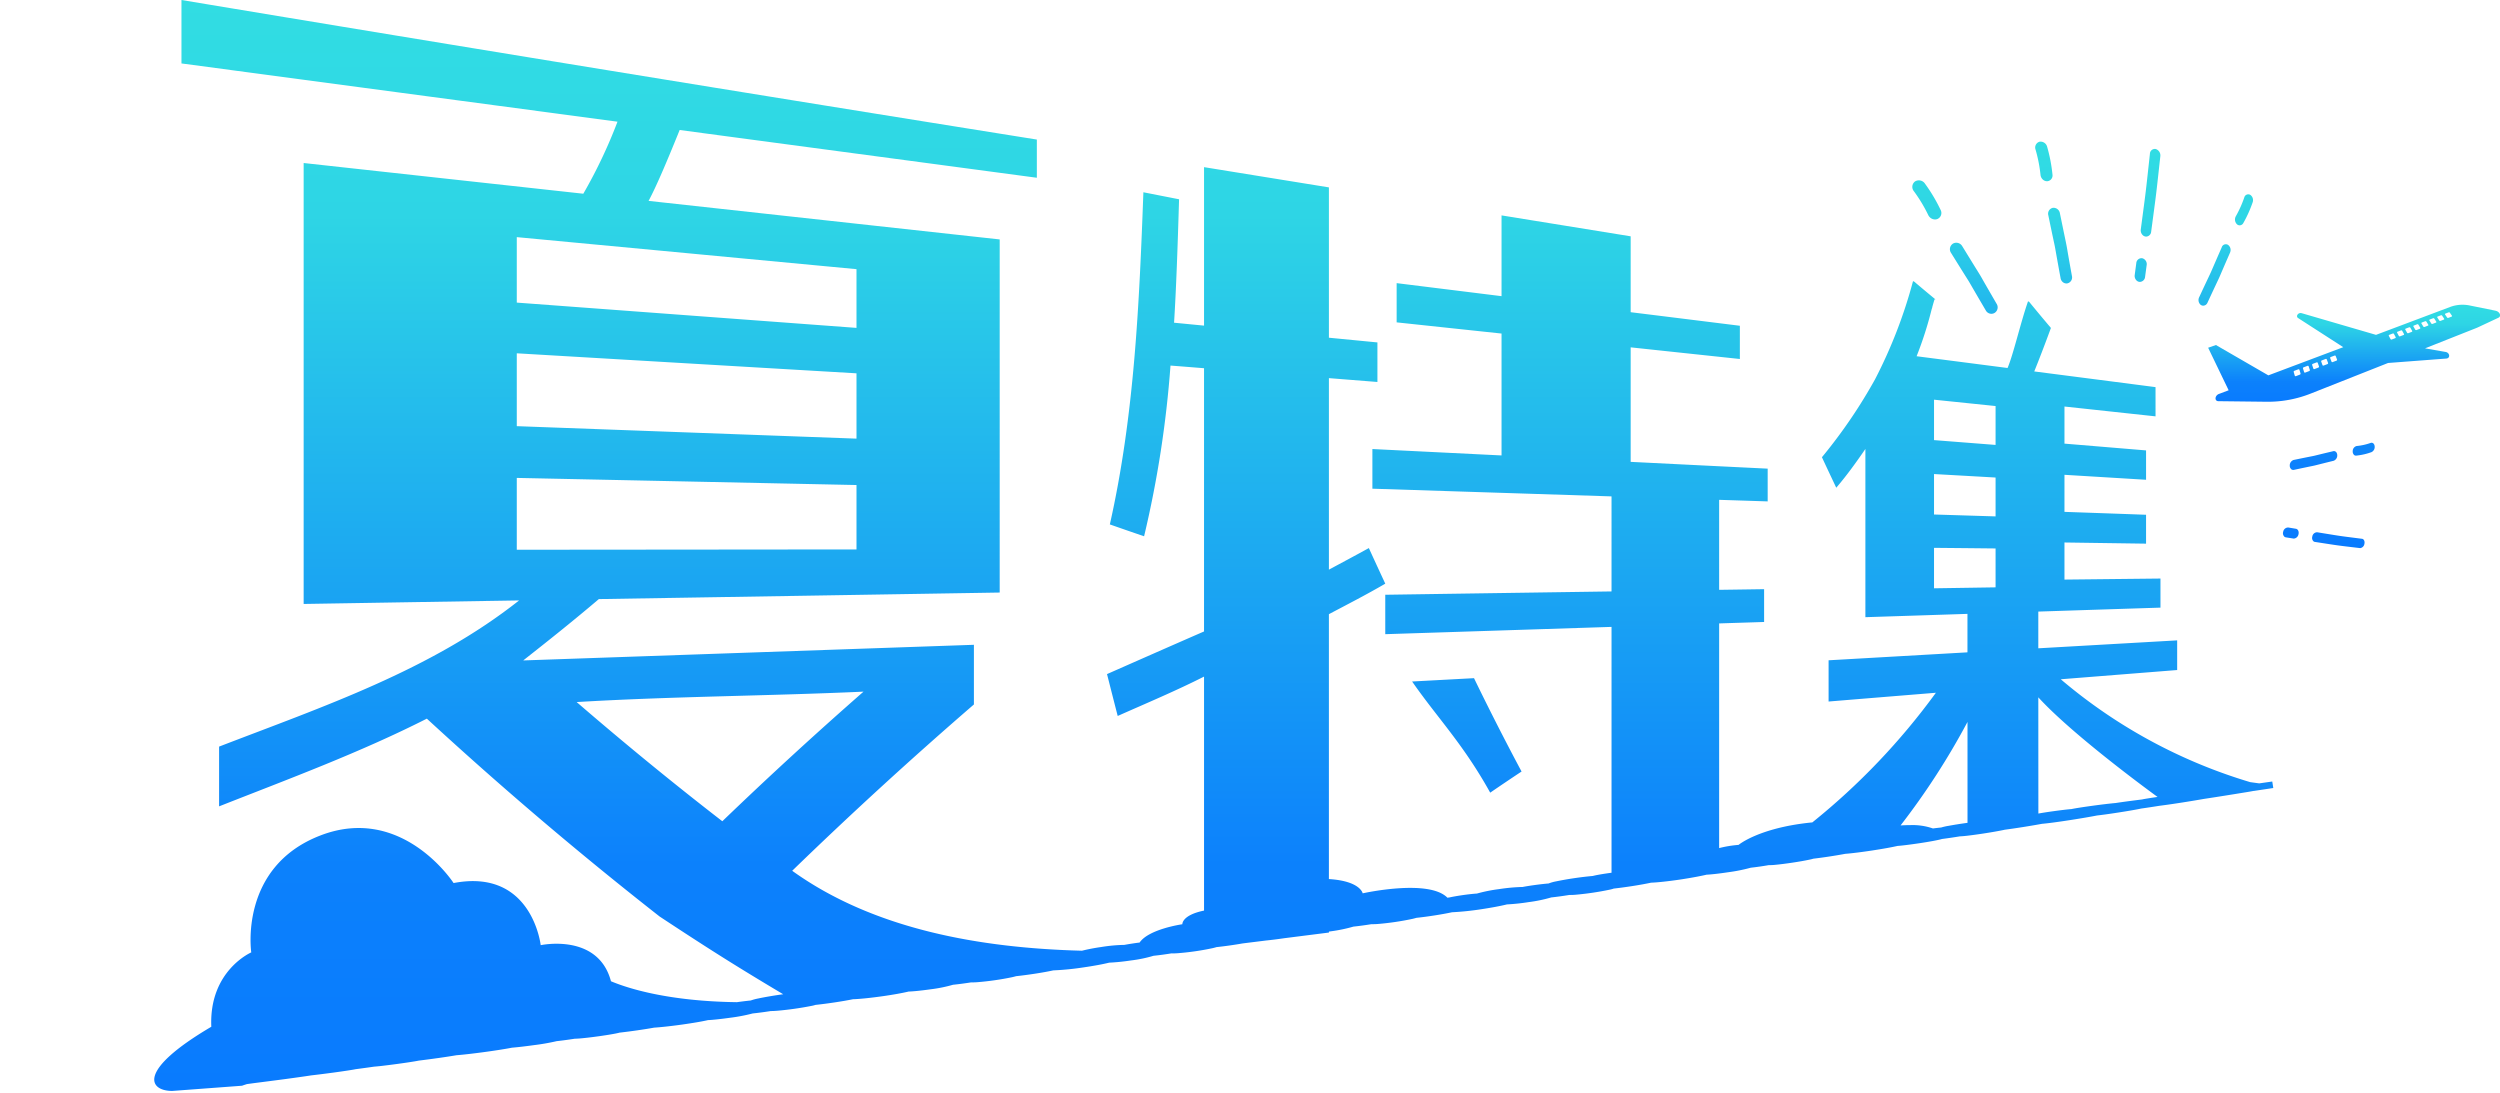 <svg xmlns="http://www.w3.org/2000/svg" xmlns:xlink="http://www.w3.org/1999/xlink" width="295" height="129" viewBox="0 0 295 129">
  <defs>
    <clipPath id="clip-path">
      <rect id="長方形_8936" data-name="長方形 8936" width="295" height="129" transform="translate(-14996 11645)" fill="#fff" stroke="#707070" stroke-width="1"/>
    </clipPath>
    <linearGradient id="linear-gradient" x1="0.5" x2="0.5" y2="1" gradientUnits="objectBoundingBox">
      <stop offset="0" stop-color="#31dde3"/>
      <stop offset="0.198" stop-color="#2ed5e5"/>
      <stop offset="0.792" stop-color="#0c81fc"/>
      <stop offset="1" stop-color="#097bfe"/>
    </linearGradient>
  </defs>
  <g id="mv_ttl_sp" transform="translate(14996 -11645)" clip-path="url(#clip-path)">
    <g id="グループ_16089" data-name="グループ 16089" transform="translate(18.199 -2.354)">
      <path id="合体_14" data-name="合体 14" d="M6.735,121.157c-.286-6.615,4.714-8.775,4.714-8.775s-1.5-10.078,8.168-13.8S35.323,104.2,35.323,104.2c9.266-1.775,10.28,7.331,10.28,7.331s6.769-1.47,8.292,4.257c1.977.829,6.729,2.363,14.861,2.469.618-.087,1.18-.154,1.635-.2a5.939,5.939,0,0,1,.876-.236c.809-.173,1.93-.362,2.95-.5-5.57-3.32-8.691-5.289-14.586-9.176Q45.439,97.025,32.168,84.8c-7.9,4.008-16.282,7.106-24.515,10.35V88.1c12.257-4.727,24.964-9,35.4-17.249q-12.711.206-25.422.416V19.236q16.5,1.813,33,3.623a58.825,58.825,0,0,0,4.034-8.5Q28.937,10.922,3.213,7.487V0q50.44,8.4,100.935,16.468v4.507L62,15.341c-1.59,3.935-2.812,6.783-3.668,8.364q20.716,2.275,41.432,4.547V69.92q-23.648.388-47.3.772c-3.056,2.6-6.112,5.028-8.924,7.239l53.181-1.845v7.041q-11,9.5-21.442,19.625c9.659,6.952,22.3,9.124,34.191,9.433a22.333,22.333,0,0,1,2.261-.435,18.916,18.916,0,0,1,2.744-.253c.424-.079.9-.155,1.391-.225.14-.02.269-.034.407-.051,1.084-1.6,5.045-2.16,5.045-2.16s-.093-1.067,2.559-1.612V79.838c-3.284,1.663-6.652,3.076-10.188,4.646-.505-1.965-.758-2.957-1.261-4.941,3.955-1.744,7.744-3.418,11.448-5.031V43.45c-1.582-.126-2.374-.191-3.958-.313a126.929,126.929,0,0,1-3.115,20.144c-1.615-.552-2.424-.832-4.041-1.4,2.9-12.875,3.471-26.051,3.958-39.194,1.685.332,2.528.5,4.21.827-.169,5.662-.337,10.522-.59,14.566,1.416.137,2.124.208,3.537.343v-18.7l14.734,2.388V39.85l5.725.556v4.668l-5.725-.454v22.6c1.6-.862,3.2-1.714,4.713-2.547.775,1.693,1.163,2.531,1.938,4.2-2.107,1.231-4.379,2.4-6.652,3.6V103.73c3.724.23,3.986,1.684,3.986,1.684s7.785-1.745,10,.517c.082-.011.169-.026.247-.034.368-.083.927-.182,1.531-.269.635-.092,1.253-.159,1.7-.188a18.324,18.324,0,0,1,2.621-.525,21.393,21.393,0,0,1,2.783-.253c.356-.072.843-.148,1.354-.219.615-.085,1.2-.152,1.7-.192a4.842,4.842,0,0,1,.873-.247,39.819,39.819,0,0,1,4.348-.641c.011,0,.1-.027.2-.048.528-.115,1.289-.238,2.008-.331V73.973l-26.7.86V70.182q13.351-.2,26.7-.393V58.574q-14.11-.456-28.219-.908v-4.68l15.24.756V39.359l-12.378-1.32V33.41c4.952.615,7.426.921,12.378,1.537V25.416c6.095.989,9.143,1.481,15.237,2.469V36.84c5.154.637,7.73.958,12.884,1.6v3.921c-5.154-.55-7.73-.823-12.884-1.374V54.5c6.466.323,9.7.484,16.167.8v3.865c-2.292-.075-3.435-.112-5.727-.185V69.6c2.124-.03,3.182-.045,5.306-.078v3.871c-2.124.07-3.182.1-5.306.171v26.511a13.3,13.3,0,0,1,2.292-.378s2.354-1.98,8.421-2.626c.1-.012.182-.015.281-.026a80.092,80.092,0,0,0,14.583-15.3c-4.334.354-7.474.609-12.662,1.035V77.914c6.553-.374,9.831-.563,16.386-.938V72.437c-4.817.158-7.227.236-12.044.391V52.975c-1.2,1.756-2.233,3.146-3.21,4.306l-.228.27c-.674-1.428-1.014-2.146-1.691-3.6.09-.107.135-.159.222-.267a60.638,60.638,0,0,0,6.047-8.926,57.038,57.038,0,0,0,4.477-11.572l.109.019c1.019.862,1.528,1.287,2.547,2.13l-.115-.017c-.084.278-.177.6-.272.941l.011.008c-.025.076-.054.155-.078.231a43.381,43.381,0,0,1-1.775,5.538c4.294.553,6.44.832,10.732,1.387.671-1.561,1.525-5.3,2.409-7.853.048.008.071.011.118.02,1.036,1.261,1.553,1.881,2.59,3.109-.054.14-.079.208-.129.351-.68,1.842-1.259,3.348-1.837,4.78,5.724.739,8.586,1.11,14.31,1.851V49.13c-4.3-.464-6.446-.694-10.746-1.16v4.378l9.628.8v3.465l-9.628-.586V60.4c3.851.137,5.778.2,9.628.343v3.409l-9.628-.139v4.379l11.328-.124V71.7c-5.767.185-8.649.279-14.415.466V76.5l16.386-.936v3.5c-5.494.435-8.241.655-13.735,1.09a61.8,61.8,0,0,0,22.349,12.137c.432.062.733.1,1.068.147l1.539-.22.121.768-2.322.348v-.009c-.186.043-.455.087-.849.152l-.3.048c-1.3.214-3.253.528-4.736.75l-.506.087c-1.146.2-2.871.472-3.958.62-.365.05-.618.084-.758.1-.753.12-1.539.241-2.174.328-.273.07-1.4.269-2.649.463-1.087.171-2.039.3-2.545.354-.728.144-1.882.341-3.05.523-1.441.225-2.73.4-3.443.46-1.309.243-3.1.526-4.418.7-.084.023-.256.059-.481.1-1.109.219-2.9.491-3.982.612-.38.043-.646.062-.8.065-.707.118-1.48.23-2.118.312-.4.126-1.61.345-2.66.5s-2.053.286-2.581.318c-.683.157-1.806.359-3.022.544s-2.373.331-3.157.39c-1.185.223-2.606.438-3.761.573a3.9,3.9,0,0,1-.463.115c-1.084.234-2.879.5-4,.607a6.88,6.88,0,0,1-.817.042c-.707.124-1.475.234-2.1.3a19.856,19.856,0,0,1-2.656.534c-1.04.157-2.014.269-2.562.291-.739.174-1.843.379-3.045.562-1.438.214-2.75.356-3.511.382-1.191.257-2.989.539-4.4.694a3.239,3.239,0,0,1-.449.124,34.535,34.535,0,0,1-4.013.6,6.74,6.74,0,0,1-.787.031c-.766.126-1.519.227-2.132.292a17.224,17.224,0,0,1-2.651.55,24.736,24.736,0,0,1-2.573.273c-.734.182-1.837.39-3.042.57a33.357,33.357,0,0,1-3.44.356c-1.172.253-2.842.515-4.2.658-.121.036-.281.079-.486.126a32.387,32.387,0,0,1-4.019.595,7.167,7.167,0,0,1-.792.026c-.756.12-1.506.225-2.129.287a18.181,18.181,0,0,1-2.651.553l-.245.033v.115l-5.289.671-.084.012c-.719.106-1.41.193-2.02.253-.91.115-1.826.227-2.787.347-.991.175-2.118.334-3.089.436-.12.039-.281.082-.486.129a31.124,31.124,0,0,1-4.025.586,6.463,6.463,0,0,1-.794.023c-.759.124-1.509.224-2.126.286a15.877,15.877,0,0,1-2.657.549,24.865,24.865,0,0,1-2.581.263c-.725.181-1.829.385-3.042.56a32.29,32.29,0,0,1-3.548.35c-1.16.256-2.949.531-4.39.684-.121.037-.284.078-.486.124a33.373,33.373,0,0,1-4.028.581,7.2,7.2,0,0,1-.789.027c-.753.118-1.509.219-2.135.281a16.869,16.869,0,0,1-2.66.536c-1.042.149-2.022.25-2.581.265-.722.174-1.831.374-3.05.547-1.412.2-2.761.34-3.522.36-1.165.241-2.966.513-4.418.668a3.324,3.324,0,0,1-.458.115,38.067,38.067,0,0,1-4.025.573c-.345.027-.609.04-.783.037-.75.118-1.508.219-2.143.284a20.611,20.611,0,0,1-2.669.508c-1.059.149-2.059.257-2.609.279-.649.151-1.781.345-3.031.522-1.289.181-2.53.317-3.325.367-1.166.211-2.75.439-4.087.59-.073.022-.244.062-.471.107-1.022.2-2.823.453-4.019.562-.382.037-.649.045-.8.05-.708.113-1.489.216-2.126.286a25.39,25.39,0,0,1-2.685.469c-1.045.147-2.036.258-2.584.3-.683.135-1.817.317-3.061.488-1.393.192-2.722.345-3.474.4-1.169.2-2.929.45-4.452.635-.1.019-.27.053-.494.09-1.084.182-2.891.424-4.008.551-.368.038-.626.064-.772.073-.75.109-1.545.216-2.185.3-.261.061-1.354.23-2.683.41-1.095.146-2.059.267-2.553.32-.7.11-1.826.269-3.106.441-1.865.247-3.43.444-3.848.5l-.638.087c-.373.118-.581.194-.581.194l-8.238.615C-.579,128.73-2.163,126.4,6.735,121.157Zm203.153-23.4c.357-.046.691-.082.975-.113a7.048,7.048,0,0,1,.893-.2c.6-.112,1.4-.239,2.21-.351V85.186a85.806,85.806,0,0,1-7.9,12.215c.376-.024.754-.037,1.123-.037A7.4,7.4,0,0,1,209.888,97.758ZM49.844,82.843c5.6,4.834,11.342,9.542,17.19,14.064q8.14-7.832,16.661-15.293C72.415,82.128,61.112,82.169,49.844,82.843ZM222.328,96c.388-.073,1.042-.178,1.8-.281.9-.124,1.73-.222,2.107-.247.466-.1,1.418-.246,2.494-.393,1.1-.152,2.162-.275,2.7-.32.41-.062.9-.132,1.4-.2.671-.09,1.272-.166,1.741-.223.076-.022.388-.078.888-.157.278-.045.6-.089.932-.14-1.9-1.382-10.266-7.586-14.069-11.754Zm-12.313-26.58,7.263-.113V64.718c-2.9-.031-4.356-.045-7.263-.073ZM42.78,64.87q20.042-.016,40.087-.037v-7.6L42.78,56.394Zm167.235-4.159,7.263.224V56.349c-2.9-.167-4.356-.247-7.263-.411Zm0-8.777c2.907.228,4.359.339,7.263.567V47.913l-7.263-.75ZM42.78,50.287q20.042.737,40.087,1.472V44.052Q62.824,42.873,42.78,41.69Zm0-14.58L82.866,38.69V31.761Q62.824,29.869,42.78,27.981ZM148.43,80.417l7.305-.393s2.41,5.035,5.609,11.015c-1.483.986-2.222,1.485-3.7,2.494C154.441,87.756,151.376,84.672,148.43,80.417Z" transform="translate(-14995.999 11647.354)" stroke="rgba(0,0,0,0)" stroke-miterlimit="10" stroke-width="1" fill="url(#linear-gradient)"/>
      <path id="合体_18" data-name="合体 18" d="M34.624,50.324l-.75-.088c-1.83-.217-1.83-.217-3.543-.482L29.3,49.595a.323.323,0,0,1-.152-.066.55.55,0,0,1-.145-.571.579.579,0,0,1,.574-.5l1.027.167c1.7.278,1.7.278,3.514.507l.749.095c.223.029.349.3.282.6a.587.587,0,0,1-.491.5ZM26.783,49.2l-.905-.143a.348.348,0,0,1-.158-.068.561.561,0,0,1-.156-.588.6.6,0,0,1,.6-.507l.9.15c.248.041.385.333.307.651a.621.621,0,0,1-.536.508A.368.368,0,0,1,26.783,49.2Zm-.265-8.184a.535.535,0,0,1-.176-.406.674.674,0,0,1,.464-.687c1.367-.283,1.885-.383,2.133-.432s.239-.047.533-.119.807-.2,2-.482c.249-.06.459.146.472.458a.665.665,0,0,1-.427.674c-1.183.29-1.7.423-1.985.494-.309.078-.314.079-.57.131s-.76.154-2.119.445a.388.388,0,0,1-.085.01A.365.365,0,0,1,26.519,41.019Zm7.408-1.689a.549.549,0,0,1-.156-.439.614.614,0,0,1,.465-.608,6.831,6.831,0,0,0,1.652-.366c.234-.08.445.1.472.4a.672.672,0,0,1-.371.687,7.488,7.488,0,0,1-1.813.414l-.035,0A.318.318,0,0,1,33.926,39.33Zm-43.243-16.8a.771.771,0,0,1-.2-.228c-1.134-1.93-1.568-2.682-1.777-3.044s-.2-.353-.471-.78-.748-1.187-1.866-2.987a.781.781,0,0,1,.233-1.093.807.807,0,0,1,1.089.3c1.1,1.792,1.576,2.561,1.832,2.972.279.45.284.457.5.834.2.359.628,1.105,1.741,3.023a.772.772,0,0,1-.251,1.048.72.72,0,0,1-.376.106A.748.748,0,0,1-9.317,22.526Zm25.184-.883a.524.524,0,0,1-.076-.058.748.748,0,0,1-.147-.848c.79-1.7,1.1-2.345,1.245-2.655s.142-.3.305-.678.449-1.043,1.126-2.587a.5.5,0,0,1,.746-.268.752.752,0,0,1,.229.905c-.668,1.531-.956,2.2-1.111,2.563-.17.4-.174.4-.325.723s-.447.944-1.226,2.626a.568.568,0,0,1-.5.354A.491.491,0,0,1,15.867,21.643Zm-16.3-2.7A.761.761,0,0,1-.7,18.487c-.388-2.113-.531-2.931-.6-3.325s-.067-.381-.166-.851c-.1-.454-.278-1.3-.685-3.262a.707.707,0,0,1,.531-.874.757.757,0,0,1,.835.632c.4,1.943.573,2.782.668,3.232.1.491.105.5.176.905.067.39.2,1.2.581,3.29a.718.718,0,0,1-.535.853.637.637,0,0,1-.12.011A.658.658,0,0,1-.434,18.943Zm9-.037a.6.6,0,0,1-.283-.139.762.762,0,0,1-.238-.672L8.231,16.7a.62.62,0,0,1,.709-.576.716.716,0,0,1,.515.815l-.187,1.385a.642.642,0,0,1-.6.589A.551.551,0,0,1,8.564,18.906Zm.719-5.352A.6.6,0,0,1,9,13.406a.792.792,0,0,1-.238-.684l.221-1.673c.376-2.835.376-2.835.713-5.94L9.839,3.8a.581.581,0,0,1,.694-.564.792.792,0,0,1,.534.86l-.143,1.3c-.339,3.1-.339,3.1-.717,5.933l-.221,1.661a.622.622,0,0,1-.587.579A.545.545,0,0,1,9.283,13.554Zm10.829-1.439-.032-.031a.787.787,0,0,1-.111-.907,13.379,13.379,0,0,0,1-2.22.486.486,0,0,1,.71-.316.765.765,0,0,1,.277.892,14.656,14.656,0,0,1-1.094,2.429.506.506,0,0,1-.436.278A.485.485,0,0,1,20.111,12.115Zm-36.176-.767a.925.925,0,0,1-.255-.318,17.753,17.753,0,0,0-1.7-2.822.8.8,0,0,1,.146-1.154.866.866,0,0,1,1.166.265,19.544,19.544,0,0,1,1.845,3.1.772.772,0,0,1-.359,1.065.764.764,0,0,1-.3.061A.871.871,0,0,1-16.064,11.348Zm13.277-4.5a.88.88,0,0,1-.287-.563A16.763,16.763,0,0,0-3.657,3.3a.713.713,0,0,1,.473-.928.8.8,0,0,1,.9.614A18.5,18.5,0,0,1-1.66,6.242a.681.681,0,0,1-.625.794h-.022A.729.729,0,0,1-2.787,6.844Z" transform="translate(-14770.348 11661.704)" stroke="rgba(0,0,0,0)" stroke-miterlimit="10" stroke-width="1" fill="url(#linear-gradient)"/>
      <path id="パス_233562" data-name="パス 233562" d="M346.042,47.019l-2.986-.606a4.213,4.213,0,0,0-2.31.144l-8.8,3.312-8.776-2.558c-.394-.116-.742.366-.413.578l5.325,3.434-8.841,3.325-6.185-3.579-.919.32,2.42,5.021-1.158.436c-.311.117-.485.488-.334.714a.319.319,0,0,0,.264.135l5.777.068a13.643,13.643,0,0,0,5.162-.976l9.1-3.6,6.874-.522c.494-.038.423-.69-.078-.778l-2.434-.427,6.018-2.384c.068-.026.133-.054.2-.084l2.436-1.14c.394-.184.172-.726-.333-.828m-23.086,7.536-.469.18a.1.1,0,0,1-.137-.059l-.126-.432a.118.118,0,0,1,.078-.138l.464-.176a.1.1,0,0,1,.135.057l.131.43a.119.119,0,0,1-.077.139m1.1-.418-.464.177a.1.1,0,0,1-.137-.057l-.134-.428a.115.115,0,0,1,.075-.136l.46-.175a.1.1,0,0,1,.135.057l.138.424a.115.115,0,0,1-.074.138m1.084-.415-.459.176a.1.1,0,0,1-.137-.057l-.141-.422a.112.112,0,0,1,.072-.135l.454-.172a.1.1,0,0,1,.137.055l.145.419a.11.11,0,0,1-.071.136m1.073-.41-.455.174a.1.1,0,0,1-.137-.056l-.148-.417a.109.109,0,0,1,.07-.134l.45-.171a.1.1,0,0,1,.137.055l.152.414a.108.108,0,0,1-.068.134m1.061-.406-.45.172a.1.1,0,0,1-.138-.055l-.155-.412a.106.106,0,0,1,.067-.132l.446-.168a.1.1,0,0,1,.137.054l.159.409a.1.1,0,0,1-.066.133m6.938-2.654-.419.161a.115.115,0,0,1-.141-.051l-.2-.379a.086.086,0,0,1,.05-.122l.415-.158a.115.115,0,0,1,.14.05l.2.377a.086.086,0,0,1-.049.123m.978-.374-.415.158a.117.117,0,0,1-.141-.05l-.2-.375a.084.084,0,0,1,.048-.12l.411-.155a.115.115,0,0,1,.14.048l.207.372a.084.084,0,0,1-.047.122m.969-.37-.411.157a.119.119,0,0,1-.142-.049l-.209-.371a.082.082,0,0,1,.046-.119l.408-.155a.119.119,0,0,1,.14.048l.213.368a.082.082,0,0,1-.044.12m.959-.367-.407.156a.12.12,0,0,1-.142-.049l-.214-.366a.08.08,0,0,1,.043-.117l.4-.153a.121.121,0,0,1,.141.047l.217.363a.079.079,0,0,1-.042.119m.949-.363-.4.154a.122.122,0,0,1-.142-.048l-.22-.362a.077.077,0,0,1,.041-.116l.4-.151a.122.122,0,0,1,.141.047l.223.359a.078.078,0,0,1-.04.118m.94-.36-.4.153a.125.125,0,0,1-.143-.047l-.225-.358a.076.076,0,0,1,.04-.115l.4-.15a.124.124,0,0,1,.141.047l.228.355a.075.075,0,0,1-.038.116m.93-.356-.394.151a.124.124,0,0,1-.143-.047l-.23-.353a.073.073,0,0,1,.037-.113l.391-.149a.125.125,0,0,1,.141.046l.234.351a.074.074,0,0,1-.037.115m.922-.353-.391.149a.125.125,0,0,1-.143-.046l-.235-.349a.072.072,0,0,1,.035-.113l.387-.147a.126.126,0,0,1,.142.045l.238.347a.072.072,0,0,1-.034.113" transform="translate(-15065.776 11636.998)" fill="url(#linear-gradient)"/>
    </g>
  </g>
</svg>
